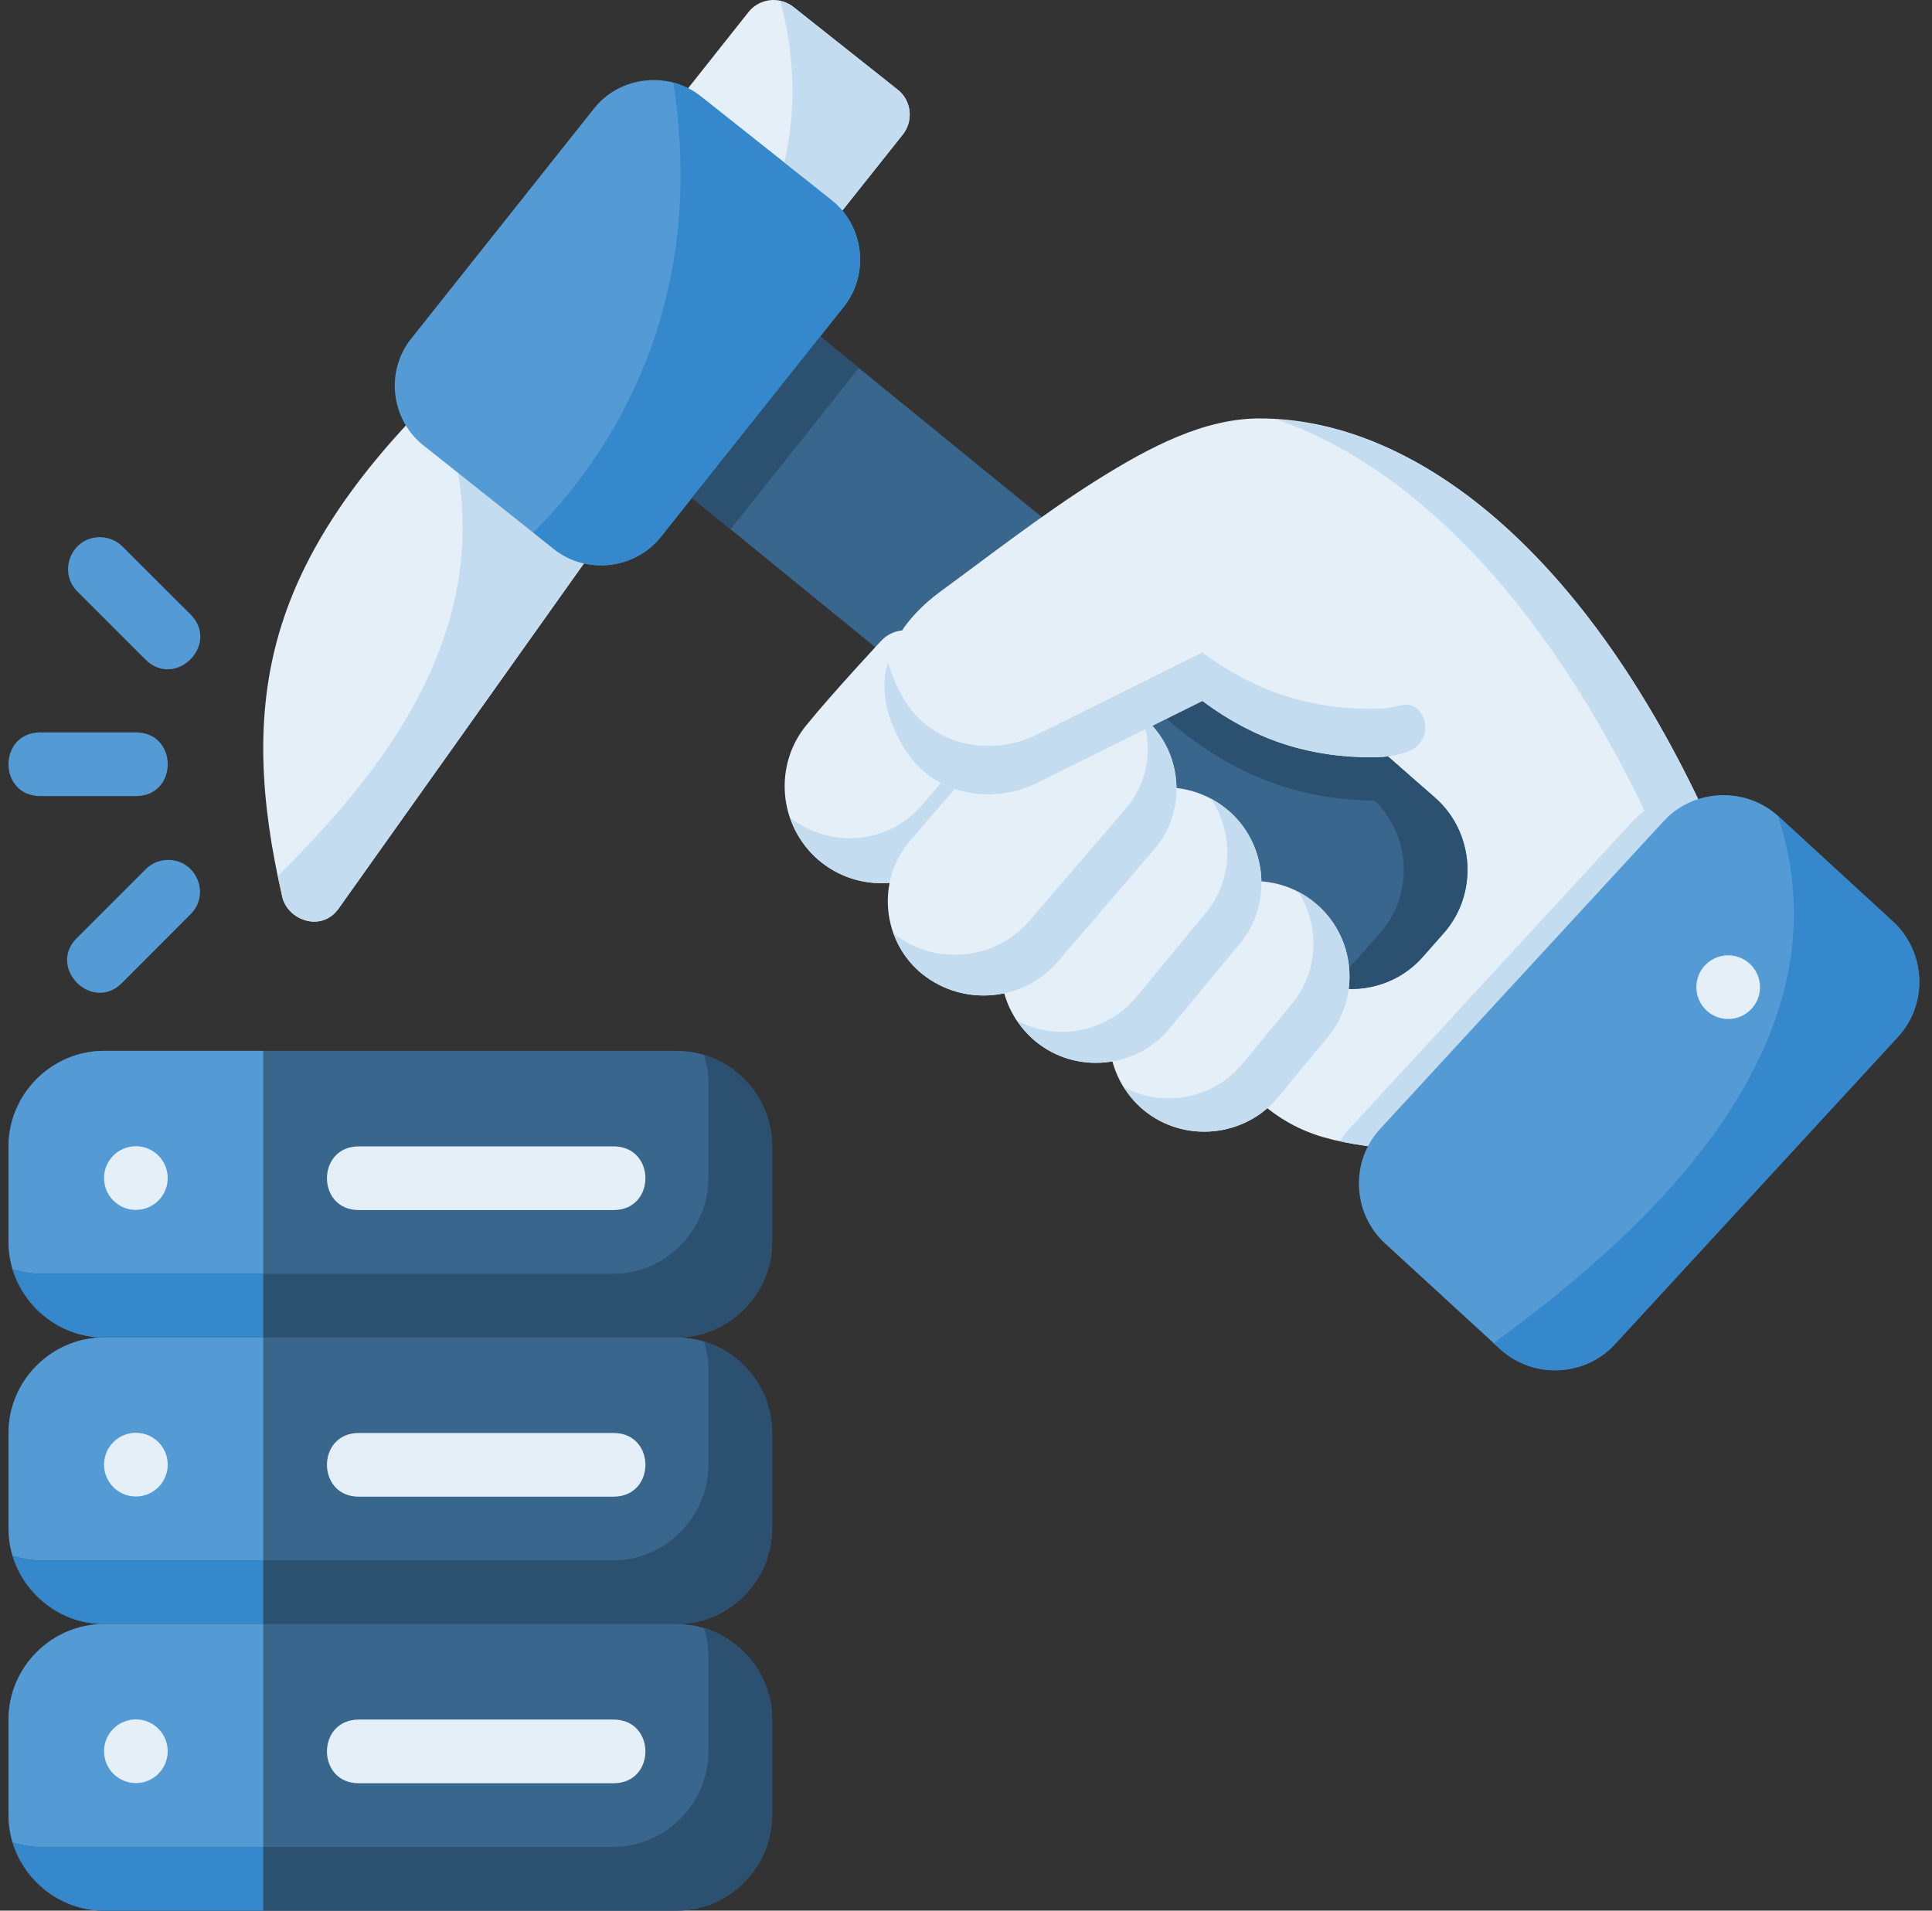 <?xml version="1.0" encoding="UTF-8"?><svg xmlns="http://www.w3.org/2000/svg" xmlns:xlink="http://www.w3.org/1999/xlink" height="45.0" preserveAspectRatio="xMidYMid meet" version="1.0" viewBox="1.3 1.5 45.5 45.0" width="45.5" zoomAndPan="magnify"><rect x="1.3" y="1.5" width="45.5" height="45.0" fill="#333333" stroke="none"/><g><g id="change1_1"><path d="M 20.695 7.016 L 22.562 4.668 C 22.82 4.34 22.766 3.867 22.438 3.609 L 19.98 1.66 C 19.844 1.551 19.668 1.496 19.492 1.5 C 19.273 1.508 19.066 1.609 18.93 1.781 L 17.062 4.137 L 20.695 7.016" fill="#e4eff8"/></g><g id="change1_2"><path d="M 11.535 10.816 C 9.637 12.715 8.438 14.488 7.875 16.402 C 7.316 18.316 7.414 20.328 7.953 22.645 C 8.098 23.188 8.879 23.453 9.273 22.902 L 15.613 13.98 L 11.535 10.816" fill="#e4eff8"/></g><g id="change2_1"><path d="M 17.004 12.742 L 22.012 16.824 C 25.781 17.562 29.973 21.965 32.949 24.297 L 35.09 21.684 C 32.336 18.934 27.387 16.945 25.848 13.688 L 20.035 8.953 L 17.004 12.742" fill="#38668c"/></g><g id="change1_3"><path d="M 30.965 12.105 C 28.934 12.105 26.16 14.379 23.891 16.039 C 22.965 17.012 21.863 18.309 21.262 19.043 C 20.727 19.68 20.793 20.625 21.438 21.184 C 22.082 21.742 23.023 21.672 23.566 21.039 L 23.305 21.793 C 22.766 22.422 22.852 23.348 23.5 23.863 C 24.148 24.379 25.105 24.289 25.645 23.66 L 25.961 23.289 C 25.438 23.93 25.52 24.914 26.16 25.441 C 26.801 25.973 27.742 25.883 28.273 25.242 L 28.512 24.953 C 27.98 25.594 28.07 26.535 28.711 27.066 C 29.27 27.523 30.051 27.512 30.594 27.082 C 30.629 27.137 30.668 27.184 30.715 27.227 C 31.777 28.234 32.574 28.414 34.402 28.598 C 34.402 28.598 38.629 23.973 40.969 21.41 C 38.066 14.906 34.148 12.105 30.965 12.105" fill="#e4eff8"/></g><g id="change3_1"><path d="M 11.594 10.863 C 13.5 15.75 10.5 19.5 7.844 22.129 C 7.879 22.301 7.914 22.469 7.953 22.645 C 8.102 23.191 8.883 23.453 9.273 22.898 L 15.613 13.98 L 11.594 10.863" fill="#c4dcf0"/></g><g id="change2_2"><path d="M 27.211 18.68 C 27.391 18.734 27.562 18.824 27.715 18.945 C 28.223 19.348 28.383 19.996 28.176 20.559 C 29.363 21.75 30.449 23.047 31.645 24.246 C 32.574 25.055 34.008 24.957 34.816 24.027 L 35.312 23.465 C 36.121 22.535 36.023 21.098 35.094 20.285 L 32.941 18.402 C 31.5 18.402 30.031 17.891 29.293 17.148 L 27.211 18.68" fill="#38668c"/></g><g id="change4_1"><path d="M 31.441 18.402 L 33.594 20.285 C 34.523 21.098 34.621 22.535 33.812 23.465 L 33.316 24.027 C 33.055 24.332 32.719 24.535 32.363 24.66 C 33.211 24.961 34.195 24.742 34.816 24.027 L 35.312 23.465 C 36.121 22.535 36.023 21.098 35.094 20.285 L 32.941 18.402 L 31.441 18.402" fill="#2c5170"/></g><g id="change1_4"><path d="M 22.605 16.348 C 22.395 16.348 22.195 16.438 22.051 16.594 C 22.051 16.594 20.898 17.832 20.305 18.562 C 19.516 19.504 19.625 20.93 20.566 21.746 C 21.508 22.562 22.949 22.469 23.75 21.531 L 25.062 19.996 C 25.297 19.727 25.305 19.328 25.086 19.047 L 23.191 16.637 C 23.051 16.457 22.836 16.352 22.605 16.348" fill="#e4eff8"/></g><g id="change4_2"><path d="M 29.293 17.148 L 28.574 17.676 C 28.492 17.961 28.582 18.273 28.812 18.465 C 30.422 19.859 32.074 20.352 33.711 20.355 C 34.082 20.359 34.395 20.09 34.453 19.727 L 33.449 18.848 C 32.477 18.812 31.582 18.582 30.633 17.965 C 30.09 17.754 29.617 17.473 29.293 17.148" fill="#2c5170"/></g><g id="change1_5"><path d="M 30.621 22.262 C 30.047 22.316 29.492 22.586 29.098 23.062 L 27.93 24.473 C 27.145 25.426 27.281 26.859 28.234 27.645 C 29.184 28.43 30.617 28.289 31.402 27.34 L 32.57 25.926 C 33.355 24.977 33.223 23.551 32.27 22.766 C 31.793 22.371 31.199 22.207 30.621 22.262" fill="#e4eff8"/></g><g id="change3_2"><path d="M 24.469 18.262 C 24.531 18.5 24.473 18.758 24.312 18.945 L 23 20.477 C 22.223 21.383 20.852 21.492 19.914 20.762 C 20.039 21.129 20.254 21.473 20.566 21.746 C 21.508 22.562 22.949 22.469 23.75 21.531 L 25.062 19.996 C 25.297 19.727 25.305 19.328 25.086 19.047 L 24.469 18.262" fill="#c4dcf0"/></g><g id="change1_6"><path d="M 24.844 18.852 C 24.141 19.668 23.434 20.484 22.73 21.305 C 21.93 22.238 22.066 23.68 23.031 24.449 C 23.996 25.215 25.414 25.082 26.215 24.145 L 28.484 21.504 C 29.285 20.57 29.148 19.125 28.188 18.359 C 27.957 18.176 27.699 18.047 27.434 17.965 L 24.844 18.852" fill="#e4eff8"/></g><g id="change5_1"><path d="M 5.238 21.754 C 5.043 21.758 4.859 21.84 4.723 21.98 L 3.133 23.57 C 2.379 24.273 3.48 25.383 4.191 24.633 L 5.785 23.035 C 6.27 22.559 5.918 21.734 5.238 21.754" fill="#549ad4"/></g><g id="change5_2"><path d="M 3.652 14.152 C 2.98 14.152 2.648 14.973 3.133 15.441 L 4.723 17.031 C 5.43 17.738 6.492 16.676 5.785 15.969 L 4.191 14.379 C 4.051 14.234 3.855 14.152 3.652 14.152" fill="#549ad4"/></g><g id="change2_3"><path d="M 3.75 26.25 C 2.516 26.25 1.5 27.266 1.5 28.5 L 1.5 30.746 C 1.5 31.98 2.516 33 3.75 33 L 17.238 33 C 18.469 33 19.484 31.98 19.484 30.746 L 19.484 28.5 C 19.484 27.266 18.469 26.25 17.238 26.25 L 3.75 26.25" fill="#38668c"/></g><g id="change5_3"><path d="M 7.5 26.25 L 3.75 26.25 C 2.516 26.25 1.5 27.266 1.5 28.5 L 1.5 30.746 C 1.5 31.98 2.516 33 3.75 33 L 7.5 33 L 7.5 26.25" fill="#549ad4"/></g><g id="change1_7"><path d="M 5.25 29.246 C 5.25 29.66 4.914 29.996 4.5 29.996 C 4.086 29.996 3.75 29.66 3.75 29.246 C 3.75 28.832 4.086 28.496 4.5 28.496 C 4.914 28.496 5.25 28.832 5.25 29.246" fill="#e4eff8"/></g><g id="change1_8"><path d="M 9.75 28.5 C 8.75 28.5 8.75 30 9.75 30 L 15.75 30 C 16.75 30 16.75 28.5 15.75 28.5 L 9.75 28.5" fill="#e4eff8"/></g><g id="change4_3"><path d="M 17.984 26.988 L 17.984 29.246 C 17.984 30.48 16.969 31.5 15.738 31.5 L 2.25 31.5 C 2.023 31.5 1.812 31.457 1.605 31.395 C 1.887 32.316 2.742 33 3.75 33 L 17.238 33 C 18.469 33 19.484 31.98 19.484 30.746 L 19.484 28.488 C 19.484 27.477 18.801 26.625 17.879 26.344 C 17.941 26.551 17.984 26.762 17.984 26.988" fill="#2c5170"/></g><g id="change6_1"><path d="M 7.5 33 L 7.5 31.5 L 2.25 31.5 C 2.023 31.5 1.812 31.457 1.605 31.395 C 1.887 32.316 2.742 33 3.75 33 L 7.5 33" fill="#3588cb"/></g><g id="change5_4"><path d="M 2.25 18.75 C 1.25 18.75 1.25 20.25 2.25 20.25 L 4.5 20.25 C 5.5 20.25 5.5 18.75 4.5 18.75 L 2.25 18.75" fill="#549ad4"/></g><g id="change5_5"><path d="M 16.832 3.391 C 16.258 3.348 15.672 3.574 15.293 4.051 L 10.98 9.48 C 10.371 10.242 10.504 11.383 11.27 11.988 L 14.348 14.434 C 15.113 15.039 16.254 14.91 16.863 14.145 L 21.176 8.719 C 21.781 7.953 21.648 6.816 20.883 6.211 L 17.805 3.77 C 17.516 3.539 17.176 3.414 16.832 3.391" fill="#549ad4"/></g><g id="change3_3"><path d="M 19.676 1.527 C 20.129 3.199 20.012 4.727 19.559 6.113 L 20.695 7.016 L 22.562 4.668 C 22.82 4.34 22.766 3.867 22.438 3.609 L 19.98 1.66 C 19.891 1.59 19.785 1.551 19.676 1.527" fill="#c4dcf0"/></g><g id="change4_4"><path d="M 20.035 8.953 L 17.004 12.742 L 18.504 13.969 L 21.527 10.164 L 20.035 8.953" fill="#2c5170"/></g><g id="change6_2"><path d="M 17.156 3.449 C 18.02 8.977 15.43 12.48 13.859 14.043 L 14.348 14.434 C 15.113 15.039 16.254 14.91 16.863 14.145 L 21.176 8.719 C 21.781 7.953 21.648 6.816 20.883 6.211 L 17.805 3.77 C 17.609 3.613 17.387 3.508 17.156 3.449" fill="#3588cb"/></g><g id="change1_9"><path d="M 30.965 11.355 C 29.668 11.355 28.395 12.012 27.117 12.816 C 25.84 13.621 24.566 14.613 23.445 15.434 C 22.648 16.02 22.207 16.723 22.141 17.422 C 22.07 18.125 22.344 18.711 22.609 19.145 C 23.273 20.223 24.66 20.469 25.723 19.941 L 29.617 18.008 C 30.949 19 32.242 19.332 33.598 19.336 C 34.023 19.336 34.301 19.273 34.551 19.16 L 40.48 21.949 C 40.48 21.949 41.656 21.105 41.656 21.105 C 38.684 14.445 34.59 11.355 30.965 11.355" fill="#e4eff8"/></g><g id="change3_4"><path d="M 29.617 16.867 L 25.723 18.801 C 24.66 19.328 23.273 19.082 22.609 18.004 C 22.457 17.754 22.305 17.441 22.215 17.094 C 22.188 17.203 22.148 17.312 22.141 17.422 C 22.07 18.125 22.344 18.711 22.609 19.145 C 23.273 20.223 24.66 20.469 25.723 19.941 L 29.617 18.008 C 30.949 19 32.242 19.332 33.598 19.336 C 34.023 19.336 34.301 19.273 34.551 19.16 C 35.133 18.824 34.828 17.969 34.289 18.113 C 34.102 18.164 33.883 18.195 33.598 18.195 C 32.242 18.191 30.949 17.859 29.617 16.867" fill="#c4dcf0"/></g><g id="change1_10"><path d="M 25.391 22.809 C 24.594 23.773 24.711 25.219 25.684 26.023 C 26.633 26.809 28.062 26.668 28.848 25.719 L 30.496 23.73 C 31.281 22.777 31.148 21.348 30.195 20.562 C 29.758 20.203 29.223 20.031 28.691 20.047 C 28.375 20.055 28.059 20.133 27.77 20.273 L 25.391 22.809" fill="#e4eff8"/></g><g id="change3_5"><path d="M 23.031 24.449 C 23.996 25.215 25.414 25.082 26.215 24.145 L 28.484 21.504 C 29.285 20.574 29.148 19.137 28.195 18.367 C 28.457 19.086 28.344 19.93 27.812 20.547 L 25.543 23.188 C 24.742 24.125 23.309 24.258 22.344 23.488 C 22.473 23.852 22.707 24.191 23.031 24.449" fill="#c4dcf0"/></g><g id="change3_6"><path d="M 29.824 20.316 C 30.359 21.121 30.344 22.219 29.699 23 L 28.055 24.988 C 27.367 25.82 26.184 26.031 25.262 25.543 C 25.379 25.715 25.512 25.883 25.684 26.023 C 26.633 26.809 28.062 26.668 28.848 25.719 L 30.496 23.73 C 31.281 22.777 31.148 21.348 30.195 20.562 C 30.078 20.465 29.953 20.383 29.824 20.316" fill="#c4dcf0"/></g><g id="change3_7"><path d="M 30.559 26.555 C 29.875 27.383 28.703 27.594 27.781 27.117 C 27.906 27.309 28.047 27.492 28.234 27.645 C 29.184 28.43 30.617 28.289 31.402 27.34 L 32.57 25.926 C 33.355 24.977 33.223 23.551 32.27 22.766 C 32.148 22.664 32.016 22.578 31.879 22.508 C 32.387 23.305 32.359 24.375 31.727 25.141 L 30.559 26.555" fill="#c4dcf0"/></g><g id="change3_8"><path d="M 41.656 21.105 C 38.793 14.691 34.891 11.598 31.367 11.379 C 34.582 12.488 37.887 15.754 40.43 21.457 L 41.656 21.105" fill="#c4dcf0"/></g><g id="change3_9"><path d="M 39.75 20.844 L 33.078 28.086 C 32.992 28.18 32.922 28.277 32.859 28.379 C 33.293 28.473 33.785 28.535 34.398 28.598 C 34.398 28.598 38.629 23.973 40.969 21.41 C 40.805 21.051 40.641 20.703 40.473 20.363 C 40.207 20.465 39.953 20.621 39.75 20.844" fill="#c4dcf0"/></g><g id="change5_6"><path d="M 41.805 20.23 C 41.312 20.25 40.832 20.457 40.477 20.844 L 33.805 28.086 C 33.094 28.855 33.145 30.074 33.918 30.785 L 36.625 33.27 C 37.395 33.98 38.617 33.934 39.328 33.164 L 46 25.918 C 46.711 25.148 46.656 23.922 45.887 23.211 L 43.18 20.723 C 42.793 20.371 42.297 20.207 41.805 20.23" fill="#549ad4"/></g><g id="change6_3"><path d="M 36.473 33.133 L 36.625 33.27 C 37.395 33.98 38.617 33.934 39.328 33.164 L 46 25.918 C 46.711 25.148 46.656 23.922 45.887 23.211 L 43.172 20.719 C 45 26.25 39.75 30.75 36.473 33.133" fill="#3588cb"/></g><g id="change1_11"><path d="M 42.75 24.75 C 42.75 25.164 42.414 25.5 42 25.5 C 41.586 25.5 41.25 25.164 41.25 24.75 C 41.25 24.336 41.586 24 42 24 C 42.414 24 42.75 24.336 42.75 24.75" fill="#e4eff8"/></g><g id="change2_4"><path d="M 3.75 33 C 2.516 33 1.5 34.016 1.5 35.25 L 1.5 37.496 C 1.5 38.73 2.516 39.75 3.75 39.75 L 17.238 39.75 C 18.469 39.75 19.484 38.73 19.484 37.496 L 19.484 35.25 C 19.484 34.016 18.469 33 17.238 33 L 3.75 33" fill="#38668c"/></g><g id="change5_7"><path d="M 7.5 33 L 3.75 33 C 2.516 33 1.5 34.016 1.5 35.25 L 1.5 37.496 C 1.5 38.73 2.516 39.75 3.75 39.75 L 7.5 39.75 L 7.5 33" fill="#549ad4"/></g><g id="change1_12"><path d="M 5.25 35.996 C 5.25 36.41 4.914 36.746 4.5 36.746 C 4.086 36.746 3.75 36.41 3.75 35.996 C 3.75 35.582 4.086 35.246 4.5 35.246 C 4.914 35.246 5.25 35.582 5.25 35.996" fill="#e4eff8"/></g><g id="change1_13"><path d="M 9.75 35.25 C 8.75 35.25 8.75 36.75 9.75 36.75 L 15.75 36.75 C 16.75 36.75 16.75 35.25 15.75 35.25 L 9.75 35.25" fill="#e4eff8"/></g><g id="change4_5"><path d="M 17.984 33.738 L 17.984 35.996 C 17.984 37.23 16.969 38.25 15.738 38.25 L 2.25 38.25 C 2.023 38.25 1.812 38.207 1.605 38.145 C 1.887 39.066 2.742 39.75 3.75 39.75 L 17.238 39.75 C 18.469 39.75 19.484 38.73 19.484 37.496 L 19.484 35.238 C 19.484 34.227 18.801 33.375 17.879 33.094 C 17.941 33.301 17.984 33.512 17.984 33.738" fill="#2c5170"/></g><g id="change6_4"><path d="M 7.5 39.75 L 7.5 38.25 L 2.25 38.25 C 2.023 38.25 1.812 38.207 1.605 38.145 C 1.887 39.066 2.742 39.75 3.75 39.75 L 7.5 39.75" fill="#3588cb"/></g><g id="change2_5"><path d="M 3.75 39.75 C 2.516 39.75 1.5 40.766 1.5 42 L 1.5 44.246 C 1.5 45.48 2.516 46.5 3.75 46.5 L 17.238 46.5 C 18.469 46.5 19.484 45.48 19.484 44.246 L 19.484 42 C 19.484 40.766 18.469 39.75 17.238 39.75 L 3.75 39.75" fill="#38668c"/></g><g id="change5_8"><path d="M 7.5 39.75 L 3.75 39.75 C 2.516 39.75 1.5 40.766 1.5 42 L 1.5 44.246 C 1.5 45.48 2.516 46.5 3.75 46.5 L 7.5 46.5 L 7.5 39.75" fill="#549ad4"/></g><g id="change1_14"><path d="M 5.25 42.746 C 5.25 43.16 4.914 43.496 4.5 43.496 C 4.086 43.496 3.75 43.16 3.75 42.746 C 3.75 42.332 4.086 41.996 4.5 41.996 C 4.914 41.996 5.25 42.332 5.25 42.746" fill="#e4eff8"/></g><g id="change1_15"><path d="M 9.75 42 C 8.75 42 8.75 43.5 9.75 43.5 L 15.75 43.5 C 16.75 43.5 16.75 42 15.75 42 L 9.75 42" fill="#e4eff8"/></g><g id="change4_6"><path d="M 17.984 40.488 L 17.984 42.746 C 17.984 43.98 16.969 45 15.738 45 L 2.25 45 C 2.023 45 1.812 44.957 1.605 44.895 C 1.887 45.816 2.742 46.5 3.75 46.5 L 17.238 46.5 C 18.469 46.5 19.484 45.48 19.484 44.246 L 19.484 41.988 C 19.484 40.977 18.801 40.125 17.879 39.844 C 17.941 40.051 17.984 40.262 17.984 40.488" fill="#2c5170"/></g><g id="change6_5"><path d="M 7.5 46.5 L 7.5 45 L 2.25 45 C 2.023 45 1.812 44.957 1.605 44.895 C 1.887 45.816 2.742 46.5 3.75 46.5 L 7.5 46.5" fill="#3588cb"/></g></g></svg>